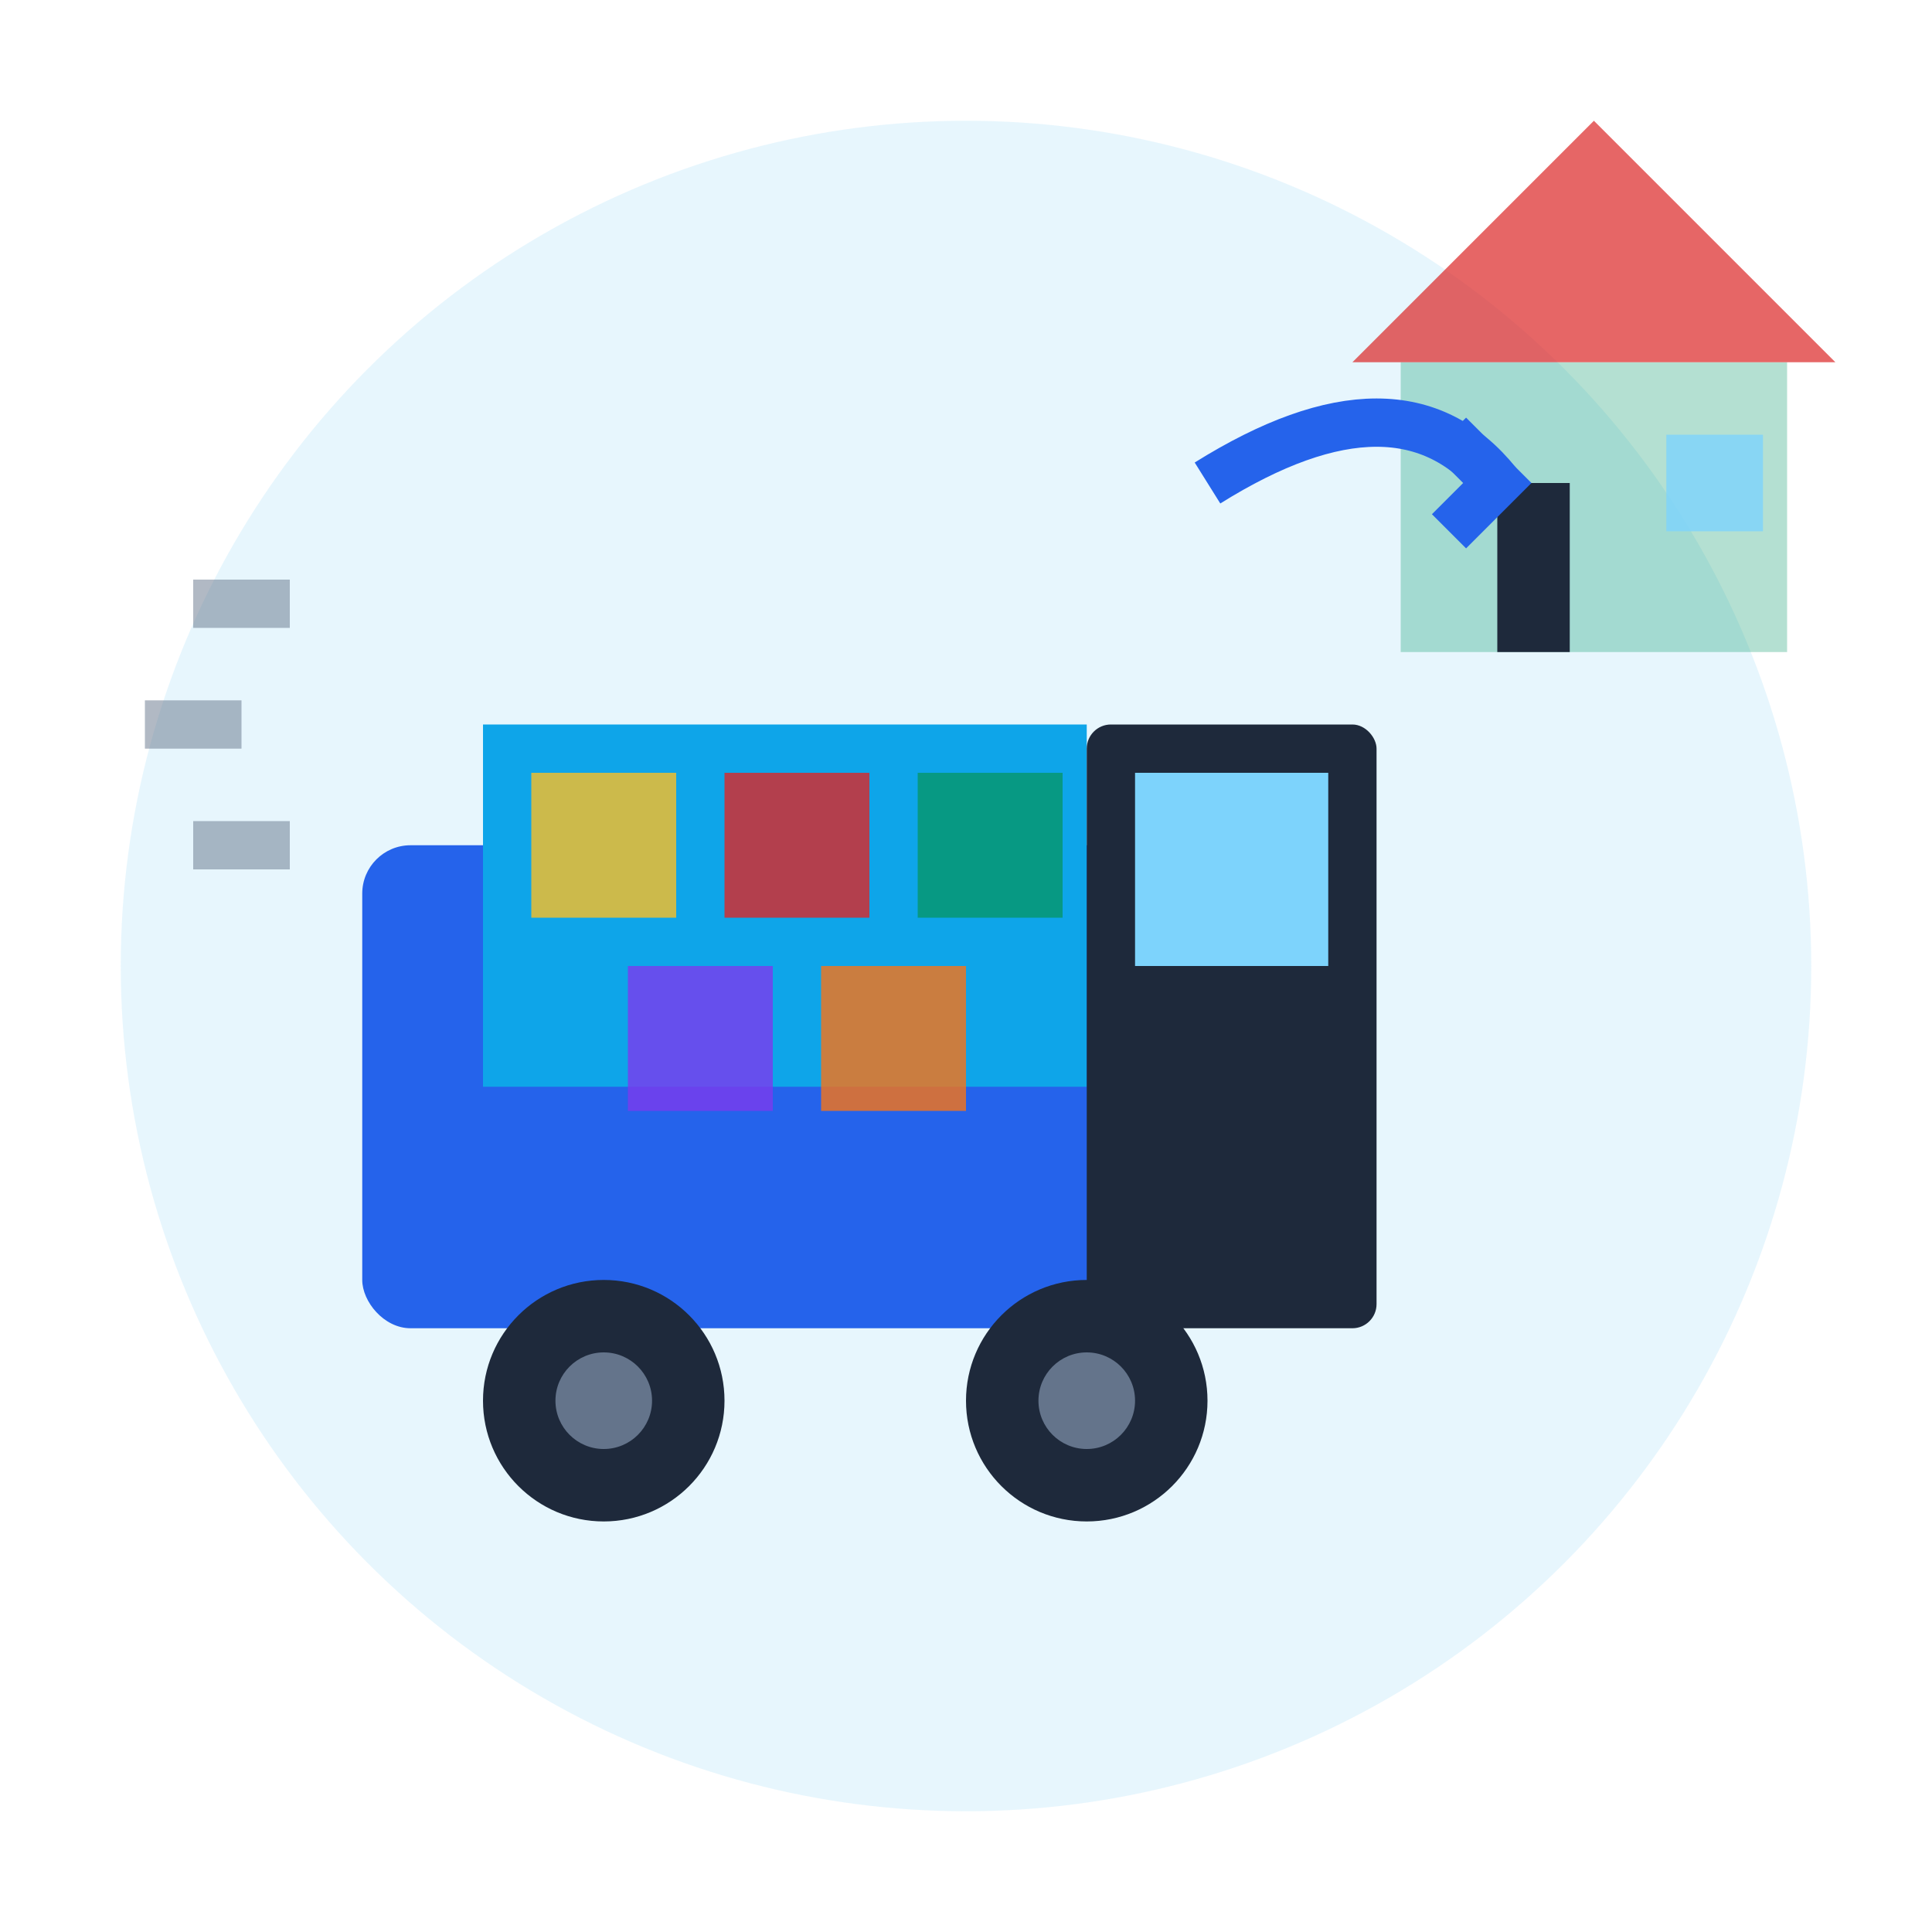 <svg width="80" height="80" viewBox="0 0 80 80" xmlns="http://www.w3.org/2000/svg">
  <!-- Background circle -->
  <circle cx="40" cy="40" r="35" fill="#0ea5e9" opacity="0.1"/>
  
  <!-- Moving truck -->
  <rect x="15" y="35" width="35" height="20" fill="#2563eb" rx="2"/>
  <rect x="20" y="30" width="25" height="15" fill="#0ea5e9"/>
  
  <!-- Truck cab -->
  <rect x="45" y="30" width="12" height="25" fill="#1e293b" rx="1"/>
  <rect x="47" y="32" width="8" height="8" fill="#7dd3fc"/>
  
  <!-- Wheels -->
  <circle cx="25" cy="58" r="5" fill="#1e293b"/>
  <circle cx="45" cy="58" r="5" fill="#1e293b"/>
  <circle cx="25" cy="58" r="2" fill="#64748b"/>
  <circle cx="45" cy="58" r="2" fill="#64748b"/>
  
  <!-- Boxes in truck -->
  <rect x="22" y="32" width="6" height="6" fill="#fbbf24" opacity="0.8"/>
  <rect x="30" y="32" width="6" height="6" fill="#dc2626" opacity="0.8"/>
  <rect x="38" y="32" width="6" height="6" fill="#059669" opacity="0.8"/>
  <rect x="26" y="40" width="6" height="6" fill="#7c3aed" opacity="0.8"/>
  <rect x="34" y="40" width="6" height="6" fill="#f97316" opacity="0.8"/>
  
  <!-- Motion lines -->
  <path d="M8 25 L12 25 M6 30 L10 30 M8 35 L12 35" stroke="#64748b" stroke-width="2" opacity="0.5"/>
  
  <!-- Destination house -->
  <rect x="58" y="15" width="16" height="12" fill="#059669" opacity="0.3"/>
  <path d="M56 15 L66 5 L76 15" fill="#dc2626" opacity="0.7"/>
  <rect x="62" y="20" width="3" height="7" fill="#1e293b"/>
  <rect x="69" y="18" width="4" height="4" fill="#7dd3fc" opacity="0.8"/>
  
  <!-- Arrow indicating movement -->
  <path d="M50 20 Q58 15 62 20" stroke="#2563eb" stroke-width="2" fill="none"/>
  <path d="M60 18 L62 20 L60 22" stroke="#2563eb" stroke-width="2" fill="none"/>
</svg>

